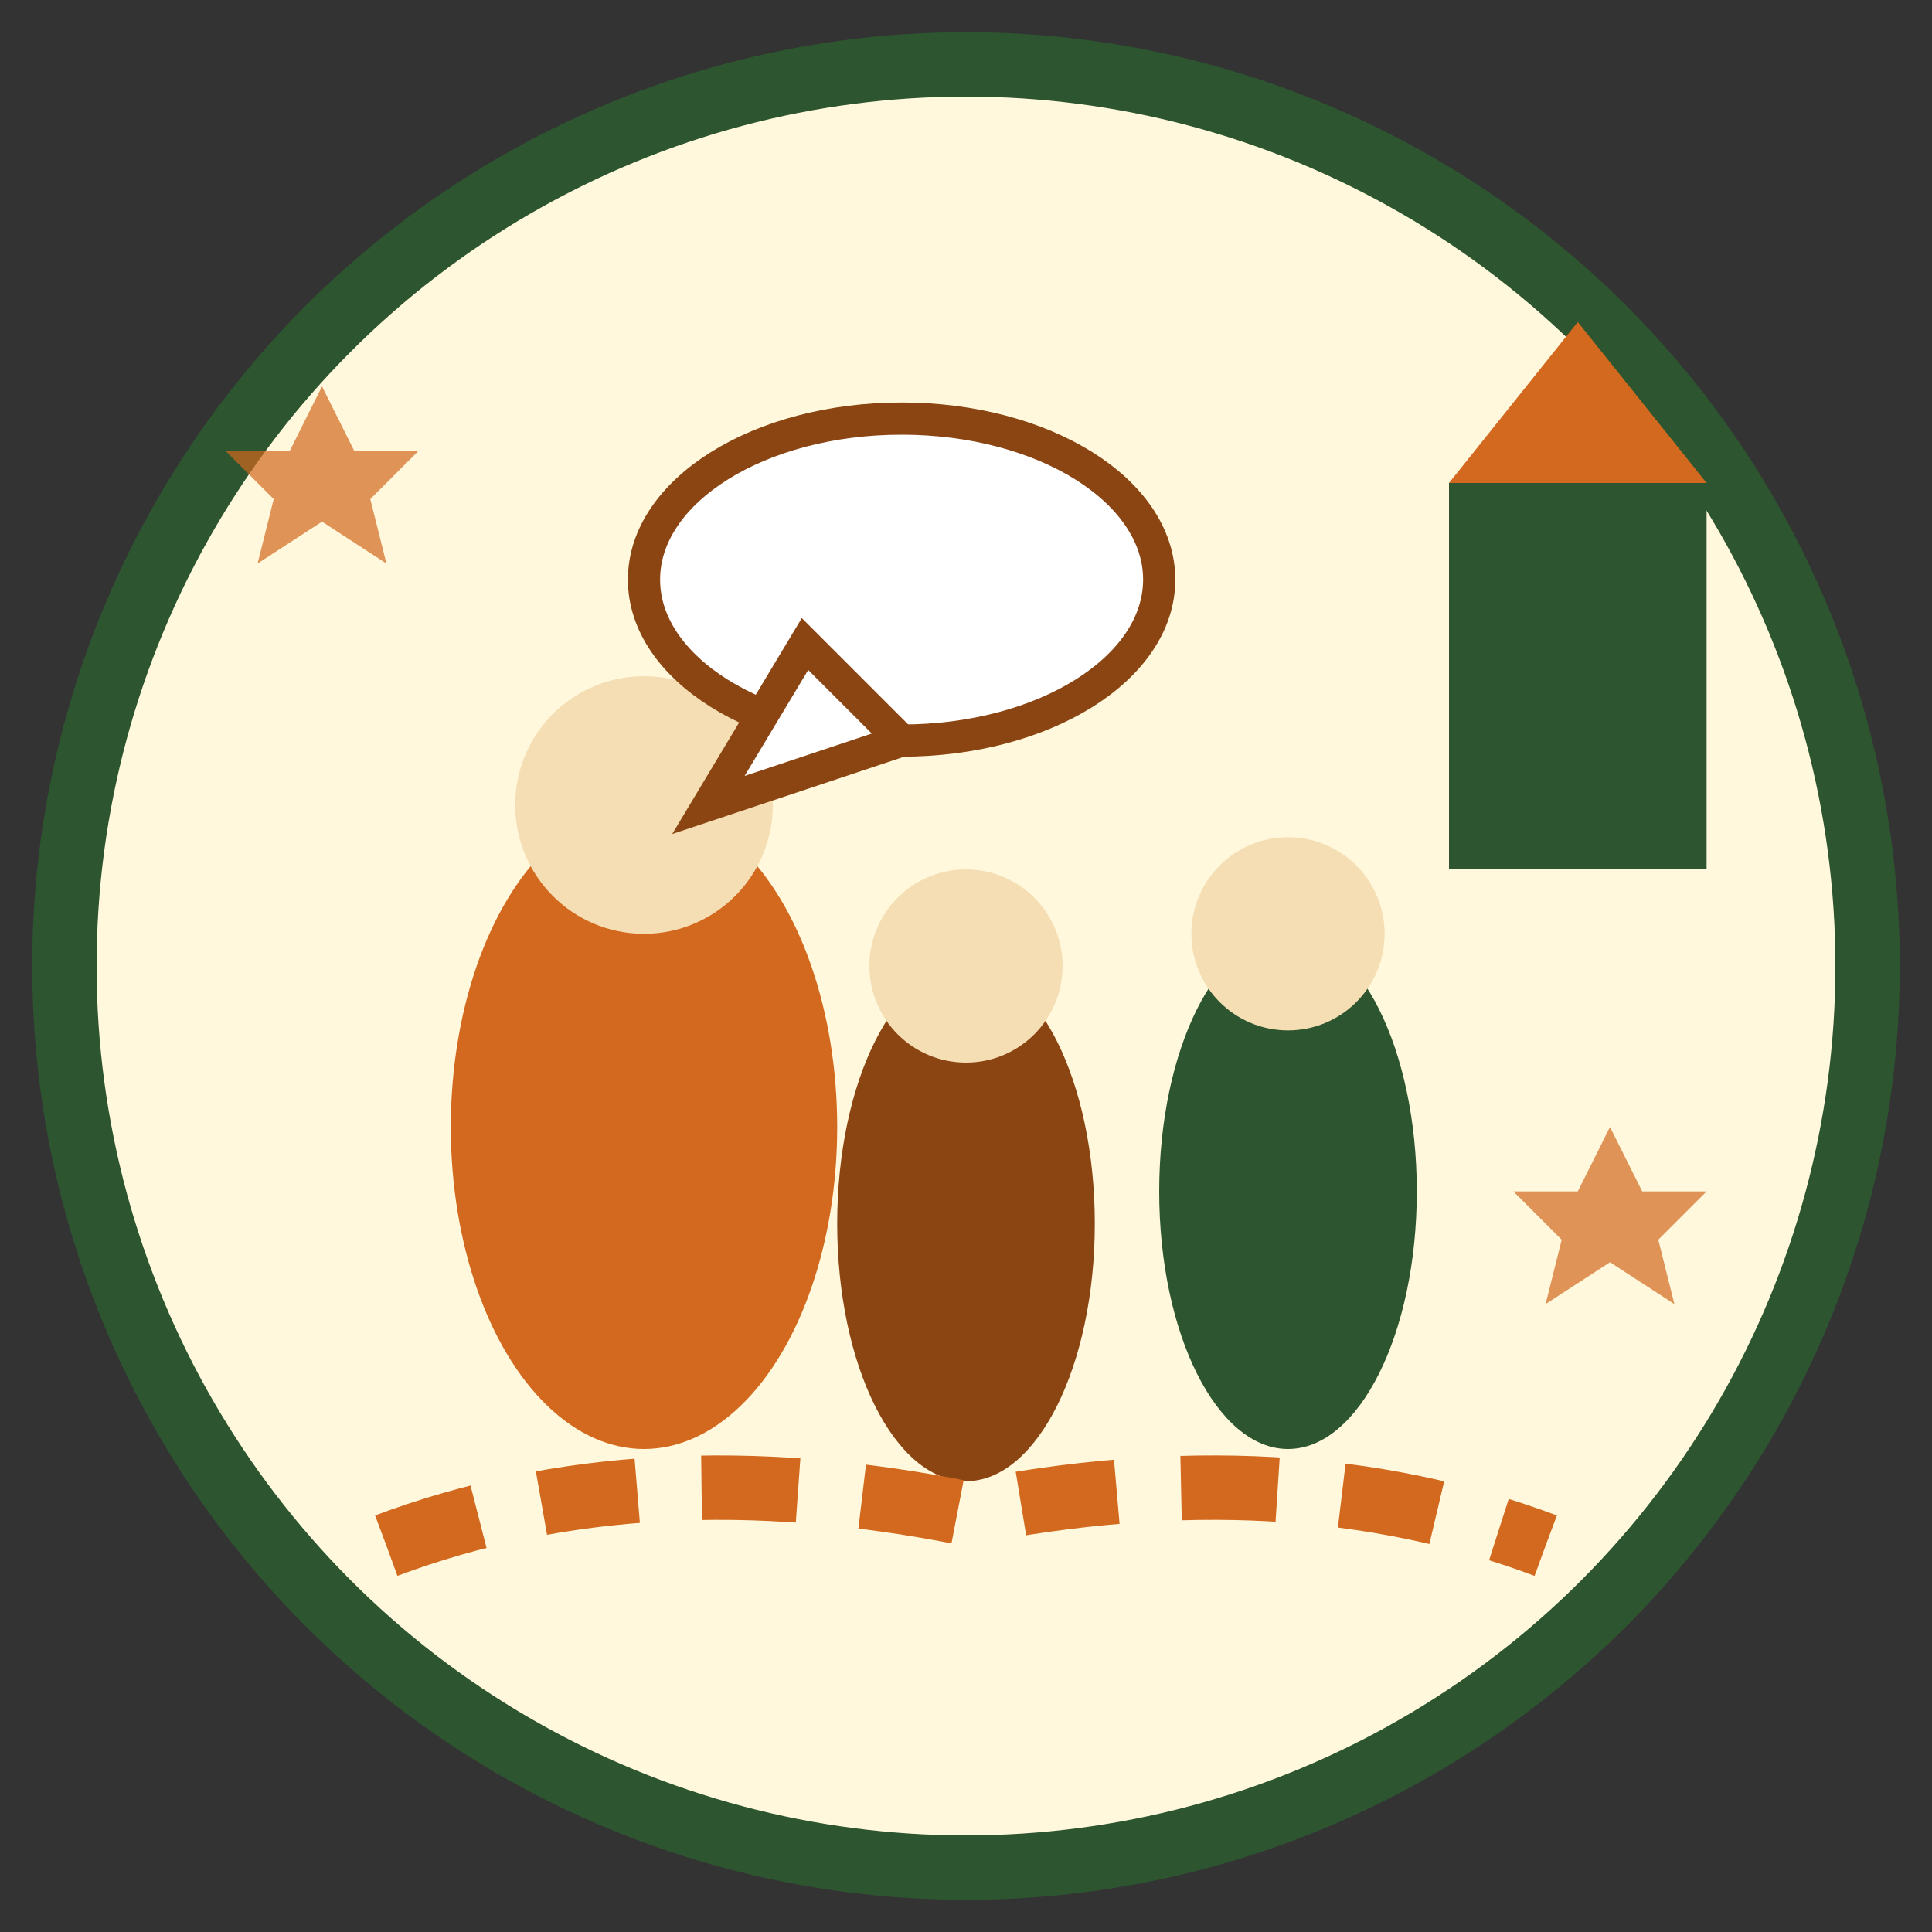 <svg width="60" height="60" viewBox="0 0 60 60" fill="none" xmlns="http://www.w3.org/2000/svg">
  <rect x="0" y="0" width="60" height="60" fill="#333333" stroke="none"/>
  <!-- Background circle -->
  <circle cx="30" cy="30" r="28" fill="#FFF8DC" stroke="#2C5530" stroke-width="2"/>
  
  <!-- Tour guide figure -->
  <ellipse cx="20" cy="35" rx="6" ry="10" fill="#D2691E"/>
  <circle cx="20" cy="25" r="4" fill="#F5DEB3"/>
  
  <!-- Tourist group -->
  <ellipse cx="30" cy="38" rx="4" ry="8" fill="#8B4513"/>
  <circle cx="30" cy="30" r="3" fill="#F5DEB3"/>
  
  <ellipse cx="40" cy="37" rx="4" ry="8" fill="#2C5530"/>
  <circle cx="40" cy="29" r="3" fill="#F5DEB3"/>
  
  <!-- Speech bubble from guide -->
  <ellipse cx="28" cy="18" rx="8" ry="5" fill="white" stroke="#8B4513" stroke-width="1"/>
  <polygon points="25,20 22,25 28,23" fill="white" stroke="#8B4513" stroke-width="1"/>
  
  <!-- Walking path -->
  <path d="M12 48 Q20 45 30 47 Q40 45 48 48" stroke="#D2691E" stroke-width="2" fill="none" stroke-dasharray="3,2"/>
  
  <!-- Small building -->
  <rect x="45" y="15" width="8" height="12" fill="#2C5530"/>
  <polygon points="45,15 49,10 53,15" fill="#D2691E"/>
  
  <!-- Decorative stars -->
  <polygon points="10,12 11,14 13,14 11.5,15.5 12,17.5 10,16.2 8,17.5 8.5,15.5 7,14 9,14" fill="#D2691E" opacity="0.7"/>
  <polygon points="50,35 51,37 53,37 51.5,38.5 52,40.5 50,39.2 48,40.5 48.5,38.5 47,37 49,37" fill="#D2691E" opacity="0.7"/>
</svg>
